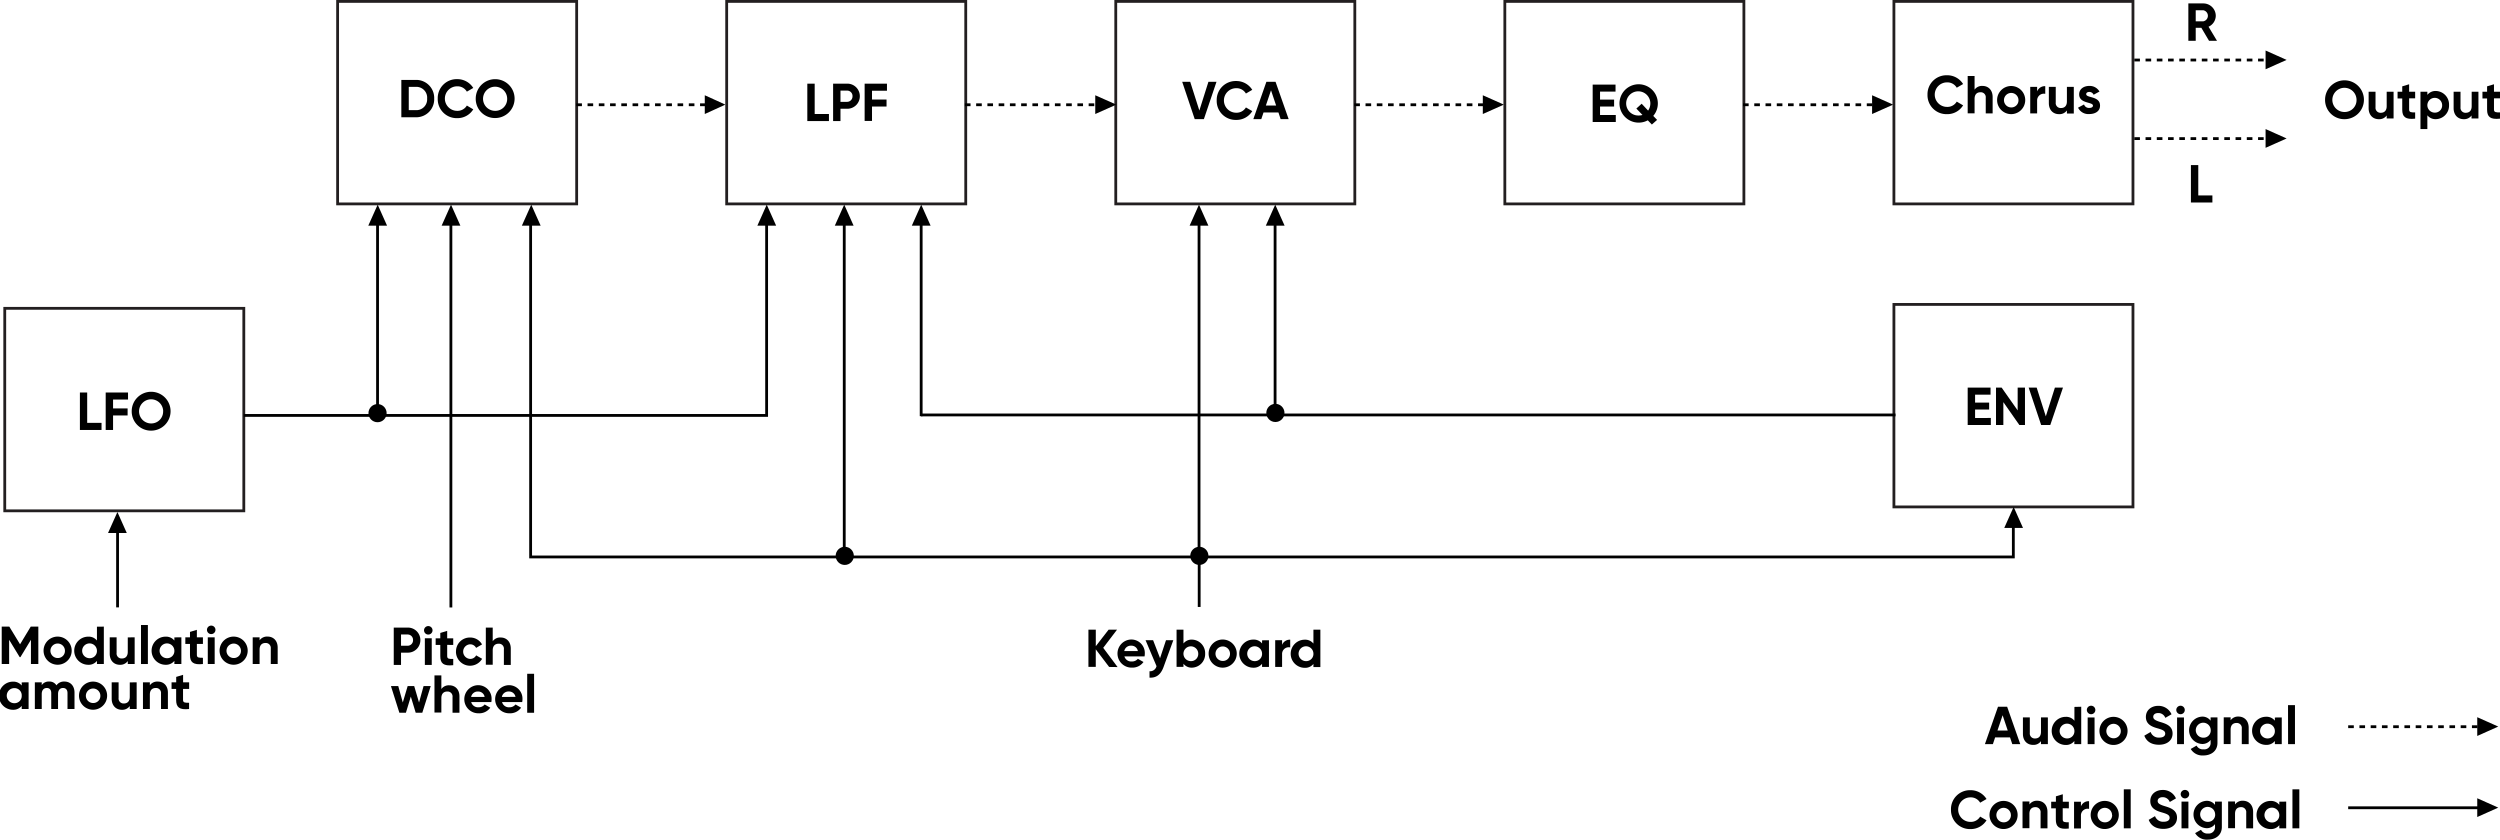 <svg xmlns="http://www.w3.org/2000/svg" viewBox="0 0 888.9 298.58"><defs><style>.cls-1,.cls-2,.cls-3{fill:none;stroke-miterlimit:10;}.cls-1{stroke:#231f20;}.cls-2,.cls-3{stroke:#000;}.cls-3{stroke-dasharray:2;}</style></defs><g id="Layer_2" data-name="Layer 2"><rect class="cls-1" x="1.69" y="109.63" width="85" height="72"/><rect class="cls-1" x="535.06" y="0.5" width="85" height="72"/><rect class="cls-1" x="396.72" y="0.5" width="85" height="72"/><rect class="cls-1" x="258.38" y="0.5" width="85" height="72"/><rect class="cls-1" x="120.04" y="0.5" width="85" height="72"/><rect class="cls-1" x="673.4" y="0.5" width="85" height="72"/><rect class="cls-1" x="673.4" y="108.24" width="85" height="72"/><path d="M159.38,57.18a6.39,6.39,0,0,1-6.4,6.64H147.7V50.53H153A6.4,6.4,0,0,1,159.38,57.18Zm-2.51,0A3.84,3.84,0,0,0,153,53h-2.66v8.29H153A3.83,3.83,0,0,0,156.87,57.18Z" transform="translate(-5 -22.12)"/><path d="M160.64,57.18a6.74,6.74,0,0,1,6.91-6.92,6.65,6.65,0,0,1,5.72,3.13L171,54.71a3.84,3.84,0,0,0-3.46-1.9,4.36,4.36,0,0,0,0,8.72A3.86,3.86,0,0,0,171,59.65L173.27,61a6.58,6.58,0,0,1-5.72,3.13A6.75,6.75,0,0,1,160.64,57.18Z" transform="translate(-5 -22.12)"/><path d="M174.15,57.18A6.91,6.91,0,1,1,181,64.09,6.83,6.83,0,0,1,174.15,57.18Zm11.18,0A4.29,4.29,0,1,0,181,61.53,4.21,4.21,0,0,0,185.33,57.18Z" transform="translate(-5 -22.12)"/><path d="M41.1,172.47V175H33.41V161.68H36v10.79Z" transform="translate(-5 -22.12)"/><path d="M45.2,164.18v3.16h5.17v2.5H45.2V175H42.58V161.68h7.94v2.5Z" transform="translate(-5 -22.12)"/><path d="M51.83,168.33a6.91,6.91,0,1,1,6.9,6.91A6.84,6.84,0,0,1,51.83,168.33Zm11.19,0a4.29,4.29,0,1,0-4.29,4.35A4.21,4.21,0,0,0,63,168.33Z" transform="translate(-5 -22.12)"/><path d="M18.63,258.22H16V249.6l-3.74,6.17H12l-3.75-6.16v8.61H5.61v-13.3h2.7l3.82,6.29,3.8-6.29h2.7Z" transform="translate(-5 -22.12)"/><path d="M20.49,253.47a5,5,0,1,1,5,5A5,5,0,0,1,20.49,253.47Zm7.6,0a2.58,2.58,0,1,0-2.59,2.62A2.52,2.52,0,0,0,28.09,253.47Z" transform="translate(-5 -22.12)"/><path d="M41.92,244.92v13.3H39.47V257.1a3.71,3.71,0,0,1-3.08,1.39,5,5,0,0,1,0-10,3.71,3.71,0,0,1,3.08,1.38v-4.92Zm-2.45,8.55a2.63,2.63,0,1,0-2.62,2.68A2.55,2.55,0,0,0,39.47,253.47Z" transform="translate(-5 -22.12)"/><path d="M52.88,248.72v9.5H50.43v-1.06a3.24,3.24,0,0,1-2.83,1.33c-2,0-3.59-1.41-3.59-3.94v-5.83h2.45v5.53a1.77,1.77,0,0,0,1.88,2c1.2,0,2.09-.71,2.09-2.36v-5.13Z" transform="translate(-5 -22.12)"/><path d="M55.13,244.35h2.45v13.87H55.13Z" transform="translate(-5 -22.12)"/><path d="M69.49,248.72v9.5H67V257.1a3.81,3.81,0,0,1-3.1,1.39,5,5,0,0,1,0-10,3.8,3.8,0,0,1,3.1,1.38v-1.12ZM67,253.47a2.63,2.63,0,1,0-2.64,2.68A2.55,2.55,0,0,0,67,253.47Z" transform="translate(-5 -22.12)"/><path d="M75,251.08V255c0,1,.74,1,2.15,1v2.22c-3.44.38-4.6-.63-4.6-3.19v-3.95H70.9v-2.36h1.65V246.8l2.45-.74v2.66h2.15v2.36Z" transform="translate(-5 -22.12)"/><path d="M78.59,246.08a1.51,1.51,0,1,1,1.5,1.5A1.51,1.51,0,0,1,78.59,246.08Zm.29,2.64h2.45v9.5H78.88Z" transform="translate(-5 -22.12)"/><path d="M83.07,253.47a5,5,0,1,1,5,5A5,5,0,0,1,83.07,253.47Zm7.6,0a2.57,2.57,0,1,0-2.58,2.62A2.52,2.52,0,0,0,90.67,253.47Z" transform="translate(-5 -22.12)"/><path d="M103.73,252.39v5.83h-2.45v-5.53a1.77,1.77,0,0,0-1.89-1.95c-1.19,0-2.09.7-2.09,2.35v5.13H94.85v-9.5H97.3v1.07a3.24,3.24,0,0,1,2.84-1.33C102.15,248.46,103.73,249.86,103.73,252.39Z" transform="translate(-5 -22.12)"/><path d="M15.17,264.72v9.5H12.72V273.1a3.81,3.81,0,0,1-3.1,1.39,5,5,0,0,1,0-10,3.8,3.8,0,0,1,3.1,1.38v-1.12Zm-2.45,4.75a2.55,2.55,0,0,0-2.64-2.68,2.68,2.68,0,0,0,0,5.36A2.55,2.55,0,0,0,12.72,269.47Z" transform="translate(-5 -22.12)"/><path d="M31.49,268.37v5.85H29v-5.68c0-1.12-.57-1.8-1.6-1.8s-1.76.72-1.76,2.14v5.34H23.22v-5.68c0-1.12-.57-1.8-1.59-1.8s-1.79.72-1.79,2.14v5.34H17.39v-9.5h2.45v1a3,3,0,0,1,2.64-1.27,2.86,2.86,0,0,1,2.59,1.36,3.26,3.26,0,0,1,2.83-1.36C30.06,264.46,31.49,266,31.49,268.37Z" transform="translate(-5 -22.12)"/><path d="M33.09,269.47a5,5,0,1,1,5,5A5,5,0,0,1,33.09,269.47Zm7.6,0a2.58,2.58,0,1,0-2.59,2.62A2.53,2.53,0,0,0,40.69,269.47Z" transform="translate(-5 -22.12)"/><path d="M53.59,264.72v9.5H51.14v-1.06a3.24,3.24,0,0,1-2.83,1.33c-2,0-3.6-1.41-3.6-3.94v-5.83h2.46v5.53a1.77,1.77,0,0,0,1.88,2c1.19,0,2.09-.71,2.09-2.36v-5.13Z" transform="translate(-5 -22.12)"/><path d="M64.7,268.39v5.83H62.25v-5.53a1.76,1.76,0,0,0-1.88-1.95c-1.2,0-2.09.7-2.09,2.35v5.13H55.83v-9.5h2.45v1.07a3.22,3.22,0,0,1,2.83-1.33C63.12,264.46,64.7,265.86,64.7,268.39Z" transform="translate(-5 -22.12)"/><path d="M70.08,267.08V271c0,1,.74,1,2.15,1v2.22c-3.44.38-4.6-.63-4.6-3.19v-3.95H66v-2.36h1.65V262.8l2.45-.74v2.66h2.15v2.36Z" transform="translate(-5 -22.12)"/><path d="M154.47,249.72a4.45,4.45,0,0,1-4.54,4.46h-2.34v4.37H145V245.26h5A4.45,4.45,0,0,1,154.47,249.72Zm-2.61,0a1.91,1.91,0,0,0-1.93-2h-2.34v4h2.34A1.92,1.92,0,0,0,151.86,249.72Z" transform="translate(-5 -22.12)"/><path d="M155.78,246.41a1.51,1.51,0,1,1,3,0,1.51,1.51,0,0,1-3,0Zm.28,2.64h2.45v9.5h-2.45Z" transform="translate(-5 -22.12)"/><path d="M164,251.41v4c0,1,.74,1.05,2.15,1v2.22c-3.44.38-4.6-.62-4.6-3.19v-4h-1.65v-2.36h1.65v-1.91l2.45-.74v2.65h2.15v2.36Z" transform="translate(-5 -22.12)"/><path d="M167.14,253.8a4.9,4.9,0,0,1,5-5,4.78,4.78,0,0,1,4.25,2.45l-2.11,1.23a2.35,2.35,0,0,0-2.16-1.27,2.6,2.6,0,0,0,0,5.19,2.35,2.35,0,0,0,2.18-1.26l2.13,1.22a5,5,0,0,1-9.31-2.55Z" transform="translate(-5 -22.12)"/><path d="M186.61,252.72v5.83h-2.45V253a1.76,1.76,0,0,0-1.88-2c-1.19,0-2.09.7-2.09,2.35v5.13h-2.45V245.26h2.45v4.86a3.22,3.22,0,0,1,2.83-1.33C185,248.79,186.61,250.19,186.61,252.72Z" transform="translate(-5 -22.12)"/><path d="M158.15,266.05l-3,9.5h-2.34l-1.74-5.75-1.75,5.75H147l-3-9.5h2.6l1.62,5.84,1.73-5.84h2.32l1.72,5.86,1.62-5.86Z" transform="translate(-5 -22.12)"/><path d="M168.36,269.72v5.83H165.9V270a1.76,1.76,0,0,0-1.88-2c-1.19,0-2.09.7-2.09,2.35v5.13h-2.45V262.26h2.45v4.86a3.22,3.22,0,0,1,2.83-1.33C166.78,265.79,168.36,267.19,168.36,269.72Z" transform="translate(-5 -22.12)"/><path d="M175.2,273.6a2.61,2.61,0,0,0,2.12-1l2,1.14a4.81,4.81,0,0,1-4.14,2,5,5,0,1,1-.19-10,4.8,4.8,0,0,1,4.8,5,5.42,5.42,0,0,1-.09,1h-7.16A2.5,2.5,0,0,0,175.2,273.6Zm2.12-3.69A2.3,2.3,0,0,0,175,268a2.37,2.37,0,0,0-2.49,1.92Z" transform="translate(-5 -22.12)"/><path d="M186.16,273.6a2.64,2.64,0,0,0,2.13-1l2,1.14a4.81,4.81,0,0,1-4.14,2,5,5,0,1,1-.19-10,4.8,4.8,0,0,1,4.81,5,5.4,5.4,0,0,1-.1,1h-7.16A2.5,2.5,0,0,0,186.16,273.6Zm2.13-3.69a2.31,2.31,0,0,0-2.36-1.92,2.38,2.38,0,0,0-2.49,1.92Z" transform="translate(-5 -22.12)"/><path d="M192.45,261.69h2.45v13.86h-2.45Z" transform="translate(-5 -22.12)"/><path d="M399.36,259.26,394.61,253v6.23H392V246h2.62v5.88l4.56-5.88h3l-4.92,6.46,5.11,6.84Z" transform="translate(-5 -22.12)"/><path d="M407.45,257.31a2.64,2.64,0,0,0,2.13-.95l2,1.14a4.83,4.83,0,0,1-4.15,2,5,5,0,1,1-.19-10,4.8,4.8,0,0,1,4.81,5,6.32,6.32,0,0,1-.09,1h-7.17A2.51,2.51,0,0,0,407.45,257.31Zm2.13-3.69a2.3,2.3,0,0,0-2.36-1.92,2.36,2.36,0,0,0-2.48,1.92Z" transform="translate(-5 -22.12)"/><path d="M422.18,249.76l-3.46,9.5c-1,2.74-2.6,3.94-5,3.8v-2.28a2.31,2.31,0,0,0,2.49-1.82l-3.89-9.2H415l2.47,6.39,2.11-6.39Z" transform="translate(-5 -22.12)"/><path d="M433.5,254.51a4.81,4.81,0,0,1-4.63,5,3.67,3.67,0,0,1-3.08-1.39v1.12h-2.45V246h2.45v4.92a3.69,3.69,0,0,1,3.08-1.38A4.8,4.8,0,0,1,433.5,254.51Zm-2.45,0a2.63,2.63,0,1,0-2.64,2.68A2.55,2.55,0,0,0,431.05,254.51Z" transform="translate(-5 -22.12)"/><path d="M434.74,254.51a5,5,0,1,1,5,5A5,5,0,0,1,434.74,254.51Zm7.6,0a2.58,2.58,0,1,0-2.59,2.62A2.52,2.52,0,0,0,442.34,254.51Z" transform="translate(-5 -22.12)"/><path d="M456.19,249.76v9.5h-2.45v-1.12a3.78,3.78,0,0,1-3.1,1.39,5,5,0,0,1,0-10,3.8,3.8,0,0,1,3.1,1.38v-1.12Zm-2.45,4.75a2.64,2.64,0,1,0-2.64,2.68A2.55,2.55,0,0,0,453.74,254.51Z" transform="translate(-5 -22.12)"/><path d="M463.75,249.57v2.74a2.37,2.37,0,0,0-2.89,2.41v4.54h-2.45v-9.5h2.45v1.64A2.94,2.94,0,0,1,463.75,249.57Z" transform="translate(-5 -22.12)"/><path d="M474.47,246v13.3H472v-1.12a3.7,3.7,0,0,1-3.08,1.39,5,5,0,0,1,0-10,3.72,3.72,0,0,1,3.08,1.38V246ZM472,254.51a2.64,2.64,0,1,0-2.63,2.68A2.55,2.55,0,0,0,472,254.51Z" transform="translate(-5 -22.12)"/><path d="M831.7,57.59a6.91,6.91,0,1,1,6.9,6.91A6.84,6.84,0,0,1,831.7,57.59Zm11.19,0a4.3,4.3,0,1,0-4.29,4.35A4.21,4.21,0,0,0,842.89,57.59Z" transform="translate(-5 -22.12)"/><path d="M856.06,54.74v9.5h-2.45V63.17a3.22,3.22,0,0,1-2.83,1.33c-2,0-3.59-1.4-3.59-3.93V54.74h2.45v5.53a1.76,1.76,0,0,0,1.88,1.95c1.19,0,2.09-.7,2.09-2.35V54.74Z" transform="translate(-5 -22.12)"/><path d="M861.59,57.09v4c0,1,.74,1,2.14,1v2.22c-3.43.38-4.59-.63-4.59-3.19v-4h-1.66V54.74h1.66V52.82l2.45-.74v2.66h2.14v2.35Z" transform="translate(-5 -22.12)"/><path d="M875.78,59.49a4.8,4.8,0,0,1-4.64,5,3.69,3.69,0,0,1-3.07-1.38V68h-2.45V54.74h2.45v1.12a3.69,3.69,0,0,1,3.07-1.39A4.81,4.81,0,0,1,875.78,59.49Zm-2.45,0a2.63,2.63,0,1,0-2.64,2.68A2.55,2.55,0,0,0,873.33,59.49Z" transform="translate(-5 -22.12)"/><path d="M886.23,54.74v9.5h-2.45V63.17A3.22,3.22,0,0,1,881,64.5c-2,0-3.59-1.4-3.59-3.93V54.74h2.45v5.53a1.76,1.76,0,0,0,1.88,1.95c1.2,0,2.09-.7,2.09-2.35V54.74Z" transform="translate(-5 -22.12)"/><path d="M891.76,57.09v4c0,1,.74,1,2.15,1v2.22c-3.44.38-4.6-.63-4.6-3.19v-4h-1.65V54.74h1.65V52.82l2.45-.74v2.66h2.15v2.35Z" transform="translate(-5 -22.12)"/><path d="M787.71,32h-2v4.62h-2.62V23.34h5.32a4.42,4.42,0,0,1,4.43,4.41,4.33,4.33,0,0,1-2.57,3.87l3,5h-2.83Zm-2-2.3h2.7a2,2,0,0,0,0-3.93h-2.7Z" transform="translate(-5 -22.12)"/><path d="M791.64,91.61v2.51H784V80.82h2.62V91.61Z" transform="translate(-5 -22.12)"/><path d="M719.69,284.31h-5.3l-.8,2.4h-2.83l4.65-13.3h3.25l4.67,13.3h-2.84Zm-.82-2.45-1.82-5.43-1.83,5.43Z" transform="translate(-5 -22.12)"/><path d="M733.14,277.21v9.5h-2.45v-1.07a3.22,3.22,0,0,1-2.83,1.33c-2,0-3.59-1.4-3.59-3.93v-5.83h2.45v5.53a1.76,1.76,0,0,0,1.88,1.95c1.2,0,2.09-.7,2.09-2.35v-5.13Z" transform="translate(-5 -22.12)"/><path d="M745,273.41v13.3h-2.45v-1.12A3.69,3.69,0,0,1,739.5,287a5,5,0,0,1,0-10,3.7,3.7,0,0,1,3.08,1.39v-4.92ZM742.58,282a2.63,2.63,0,1,0-2.62,2.68A2.55,2.55,0,0,0,742.58,282Z" transform="translate(-5 -22.12)"/><path d="M747,274.57a1.51,1.51,0,1,1,1.5,1.5A1.54,1.54,0,0,1,747,274.57Zm.29,2.64h2.45v9.5h-2.45Z" transform="translate(-5 -22.12)"/><path d="M751.48,282a5,5,0,1,1,5,5A5,5,0,0,1,751.48,282Zm7.59,0a2.57,2.57,0,1,0-2.58,2.62A2.52,2.52,0,0,0,759.07,282Z" transform="translate(-5 -22.12)"/><path d="M767.44,283.69l2.24-1.31a3,3,0,0,0,3.06,2c1.57,0,2.12-.67,2.12-1.41,0-1-.89-1.37-2.87-1.93s-4-1.45-4-4,2.09-3.95,4.37-3.95a5.06,5.06,0,0,1,4.75,3l-2.21,1.27a2.61,2.61,0,0,0-2.54-1.71c-1.11,0-1.75.57-1.75,1.33s.51,1.25,2.52,1.86,4.35,1.37,4.35,4.08c0,2.49-2,4-4.82,4S768.16,285.66,767.44,283.69Z" transform="translate(-5 -22.12)"/><path d="M778.8,274.57a1.51,1.51,0,1,1,1.5,1.5A1.53,1.53,0,0,1,778.8,274.57Zm.28,2.64h2.45v9.5h-2.45Z" transform="translate(-5 -22.12)"/><path d="M793.44,277.21v9c0,3.12-2.45,4.52-5,4.52a4.83,4.83,0,0,1-4.51-2.31l2.09-1.2a2.48,2.48,0,0,0,2.49,1.33,2.21,2.21,0,0,0,2.49-2.34v-1a3.63,3.63,0,0,1-3,1.44,4.87,4.87,0,0,1,0-9.73,3.61,3.61,0,0,1,3,1.45v-1.18Zm-2.39,4.6a2.66,2.66,0,1,0-2.66,2.6A2.54,2.54,0,0,0,791.05,281.81Z" transform="translate(-5 -22.12)"/><path d="M804.54,280.88v5.83h-2.45v-5.53a1.77,1.77,0,0,0-1.88-2c-1.2,0-2.09.71-2.09,2.36v5.13h-2.45v-9.5h2.45v1.06a3.24,3.24,0,0,1,2.83-1.33C803,276.94,804.54,278.35,804.54,280.88Z" transform="translate(-5 -22.12)"/><path d="M816.3,277.21v9.5h-2.45v-1.12a3.79,3.79,0,0,1-3.1,1.38,5,5,0,0,1,0-10,3.77,3.77,0,0,1,3.1,1.39v-1.12ZM813.85,282a2.63,2.63,0,1,0-2.64,2.68A2.55,2.55,0,0,0,813.85,282Z" transform="translate(-5 -22.12)"/><path d="M818.53,272.84H821v13.87h-2.45Z" transform="translate(-5 -22.12)"/><path d="M698.69,310a6.74,6.74,0,0,1,6.92-6.92,6.63,6.63,0,0,1,5.72,3.14l-2.27,1.31a3.82,3.82,0,0,0-3.45-1.9,4.36,4.36,0,0,0,0,8.72,3.82,3.82,0,0,0,3.45-1.88l2.27,1.31a6.59,6.59,0,0,1-5.72,3.13A6.75,6.75,0,0,1,698.69,310Z" transform="translate(-5 -22.12)"/><path d="M712.39,311.89a5,5,0,1,1,5,5A5,5,0,0,1,712.39,311.89Zm7.6,0a2.58,2.58,0,1,0-2.58,2.62A2.52,2.52,0,0,0,720,311.89Z" transform="translate(-5 -22.12)"/><path d="M733,310.8v5.84h-2.45v-5.53a1.77,1.77,0,0,0-1.88-2c-1.2,0-2.09.7-2.09,2.36v5.13h-2.45v-9.5h2.45v1.06a3.24,3.24,0,0,1,2.83-1.33C731.47,306.87,733,308.28,733,310.8Z" transform="translate(-5 -22.12)"/><path d="M738.42,309.49v4c0,1,.74,1,2.15,1v2.23c-3.44.38-4.6-.63-4.6-3.19v-4h-1.65v-2.35H736v-1.92l2.45-.74v2.66h2.15v2.35Z" transform="translate(-5 -22.12)"/><path d="M747.79,307v2.73a2.37,2.37,0,0,0-2.89,2.42v4.54h-2.45v-9.5h2.45v1.63A2.92,2.92,0,0,1,747.79,307Z" transform="translate(-5 -22.12)"/><path d="M748.36,311.89a5,5,0,1,1,5,5A5,5,0,0,1,748.36,311.89Zm7.6,0a2.58,2.58,0,1,0-2.59,2.62A2.52,2.52,0,0,0,756,311.89Z" transform="translate(-5 -22.12)"/><path d="M760.14,302.77h2.45v13.87h-2.45Z" transform="translate(-5 -22.12)"/><path d="M769,313.62l2.24-1.32a3,3,0,0,0,3.06,2c1.58,0,2.13-.67,2.13-1.41,0-1-.89-1.37-2.87-1.94s-4-1.44-4-4,2.09-3.95,4.37-3.95a5,5,0,0,1,4.75,3l-2.2,1.28a2.62,2.62,0,0,0-2.55-1.71c-1.1,0-1.75.57-1.75,1.33s.52,1.25,2.53,1.86,4.35,1.37,4.35,4.08c0,2.49-2,4-4.82,4S769.73,315.59,769,313.62Z" transform="translate(-5 -22.12)"/><path d="M780.37,304.5a1.51,1.51,0,1,1,1.5,1.5A1.54,1.54,0,0,1,780.37,304.5Zm.29,2.64h2.45v9.5h-2.45Z" transform="translate(-5 -22.12)"/><path d="M795,307.14v9c0,3.12-2.45,4.52-5,4.52a4.8,4.8,0,0,1-4.5-2.32l2.09-1.19a2.47,2.47,0,0,0,2.49,1.33,2.21,2.21,0,0,0,2.49-2.34v-1a3.62,3.62,0,0,1-3,1.45,4.87,4.87,0,0,1,0-9.73,3.62,3.62,0,0,1,3,1.45v-1.18Zm-2.39,4.59a2.66,2.66,0,1,0-2.66,2.61A2.54,2.54,0,0,0,792.63,311.73Z" transform="translate(-5 -22.12)"/><path d="M806.12,310.8v5.84h-2.45v-5.53a1.77,1.77,0,0,0-1.89-2c-1.19,0-2.09.7-2.09,2.36v5.13h-2.45v-9.5h2.45v1.06a3.25,3.25,0,0,1,2.84-1.33C804.54,306.87,806.12,308.28,806.12,310.8Z" transform="translate(-5 -22.12)"/><path d="M817.88,307.14v9.5h-2.45v-1.12a3.8,3.8,0,0,1-3.1,1.38,5,5,0,0,1,0-10,3.78,3.78,0,0,1,3.1,1.39v-1.12Zm-2.45,4.75a2.64,2.64,0,1,0-2.64,2.68A2.56,2.56,0,0,0,815.43,311.89Z" transform="translate(-5 -22.12)"/><path d="M820.1,302.77h2.45v13.87H820.1Z" transform="translate(-5 -22.12)"/><path d="M299.74,62.65v2.51h-7.69V51.86h2.62V62.65Z" transform="translate(-5 -22.12)"/><path d="M310.72,56.33a4.45,4.45,0,0,1-4.54,4.46h-2.34v4.37h-2.62V51.86h5A4.45,4.45,0,0,1,310.72,56.33Zm-2.6,0a1.92,1.92,0,0,0-1.94-2h-2.34v4h2.34A1.93,1.93,0,0,0,308.12,56.33Z" transform="translate(-5 -22.12)"/><path d="M315.05,54.37v3.15h5.17V60h-5.17v5.13h-2.62V51.86h7.94v2.51Z" transform="translate(-5 -22.12)"/><path d="M425.34,51.2h2.85l3.25,10.22,3.23-10.22h2.87l-4.49,13.29H429.8Z" transform="translate(-5 -22.12)"/><path d="M437.61,57.85a6.74,6.74,0,0,1,6.92-6.92,6.65,6.65,0,0,1,5.72,3.13L448,55.38a3.84,3.84,0,0,0-3.46-1.9,4.36,4.36,0,0,0,0,8.72A3.86,3.86,0,0,0,448,60.32l2.26,1.31a6.58,6.58,0,0,1-5.72,3.13A6.75,6.75,0,0,1,437.61,57.85Z" transform="translate(-5 -22.12)"/><path d="M459.56,62.1h-5.3l-.8,2.39h-2.83l4.65-13.29h3.25l4.67,13.29h-2.85Zm-.82-2.45-1.82-5.43-1.83,5.43Z" transform="translate(-5 -22.12)"/><path d="M712.86,170.73v2.5h-8.23V159.94h8.13v2.5h-5.5v2.84h5v2.46h-5v3Z" transform="translate(-5 -22.12)"/><path d="M725,159.94v13.29h-2l-5.69-8.13v8.13H714.7V159.94h2l5.7,8.11v-8.11Z" transform="translate(-5 -22.12)"/><path d="M726.31,159.94h2.85l3.25,10.22,3.23-10.22h2.87L734,173.23h-3.25Z" transform="translate(-5 -22.12)"/><path d="M579.51,63v2.51h-8.22V52.19h8.13V54.7h-5.51v2.83h5V60h-5v3Z" transform="translate(-5 -22.12)"/><path d="M592.83,63.33l1.37,1.42-1.86,1.65-1.45-1.5a6.82,6.82,0,1,1,1.94-1.57ZM589,63l-2.18-2.28L588.71,59,591,61.45a4.49,4.49,0,0,0,.8-2.61,4.3,4.3,0,1,0-4.29,4.35A4.83,4.83,0,0,0,589,63Z" transform="translate(-5 -22.12)"/><path d="M690.34,55.8a6.74,6.74,0,0,1,6.91-6.92A6.63,6.63,0,0,1,703,52l-2.26,1.31a3.84,3.84,0,0,0-3.46-1.9,4.36,4.36,0,0,0,0,8.72,3.84,3.84,0,0,0,3.46-1.88L703,59.58a6.58,6.58,0,0,1-5.72,3.13A6.75,6.75,0,0,1,690.34,55.8Z" transform="translate(-5 -22.12)"/><path d="M713.5,56.61v5.84h-2.45V56.92a1.77,1.77,0,0,0-1.88-2c-1.2,0-2.09.7-2.09,2.36v5.13h-2.45V49.15h2.45V54a3.23,3.23,0,0,1,2.83-1.33C711.92,52.68,713.5,54.09,713.5,56.61Z" transform="translate(-5 -22.12)"/><path d="M715.09,57.7a5,5,0,1,1,5,5A5,5,0,0,1,715.09,57.7Zm7.6,0a2.58,2.58,0,1,0-2.58,2.62A2.52,2.52,0,0,0,722.69,57.7Z" transform="translate(-5 -22.12)"/><path d="M732.21,52.76v2.73a2.38,2.38,0,0,0-2.89,2.42v4.54h-2.45V53h2.45v1.63A2.93,2.93,0,0,1,732.21,52.76Z" transform="translate(-5 -22.12)"/><path d="M742.36,53v9.5h-2.45V61.38a3.22,3.22,0,0,1-2.83,1.33c-2,0-3.59-1.4-3.59-3.93V53h2.45v5.53a1.76,1.76,0,0,0,1.88,2c1.19,0,2.09-.7,2.09-2.35V53Z" transform="translate(-5 -22.12)"/><path d="M751.69,59.67c0,2.06-1.79,3-3.82,3a4.07,4.07,0,0,1-4-2.26L746,59.26a1.81,1.81,0,0,0,1.86,1.23c.78,0,1.31-.27,1.31-.82,0-1.38-4.9-.62-4.9-4,0-1.93,1.65-3,3.61-3a4,4,0,0,1,3.61,2l-2.09,1.14a1.61,1.61,0,0,0-1.52-1c-.61,0-1.11.26-1.11.78C746.78,57.05,751.69,56.18,751.69,59.67Z" transform="translate(-5 -22.12)"/><polyline class="cls-2" points="86.69 147.71 272.58 147.71 272.58 75.05"/><line class="cls-2" x1="134.24" y1="76.32" x2="134.24" y2="147.71"/><line class="cls-2" x1="160.32" y1="76.82" x2="160.32" y2="215.99"/><line class="cls-2" x1="327.45" y1="147.54" x2="673.96" y2="147.54"/><line class="cls-2" x1="453.37" y1="77.1" x2="453.37" y2="147.98"/><polyline class="cls-2" points="715.86 183.48 715.86 198.03 188.67 198.03 188.67 76.77"/><line class="cls-2" x1="300.18" y1="75.99" x2="300.18" y2="198.36"/><line class="cls-2" x1="327.53" y1="76.27" x2="327.53" y2="147.98"/><line class="cls-2" x1="426.33" y1="76.21" x2="426.33" y2="198.48"/><line class="cls-2" x1="41.8" y1="187.17" x2="41.8" y2="215.96"/><line class="cls-2" x1="426.38" y1="198.25" x2="426.38" y2="215.81"/><polygon points="41.75 182.05 43.41 185.78 45.08 189.52 41.75 189.52 38.41 189.52 40.08 185.78 41.75 182.05"/><polygon points="188.9 72.76 190.56 76.5 192.23 80.23 188.9 80.23 185.56 80.23 187.23 76.5 188.9 72.76"/><polygon points="272.62 72.76 274.29 76.5 275.96 80.23 272.62 80.23 269.29 80.23 270.96 76.5 272.62 72.76"/><polygon points="300.17 72.76 301.84 76.5 303.5 80.23 300.17 80.23 296.83 80.23 298.5 76.5 300.17 72.76"/><polygon points="327.55 72.76 329.22 76.5 330.88 80.23 327.55 80.23 324.21 80.23 325.88 76.5 327.55 72.76"/><polygon points="426.31 72.76 427.98 76.5 429.65 80.23 426.31 80.23 422.98 80.23 424.65 76.5 426.31 72.76"/><polygon points="453.42 72.76 455.08 76.5 456.75 80.23 453.42 80.23 450.08 80.23 451.75 76.5 453.42 72.76"/><polygon points="715.97 180.25 717.63 183.98 719.3 187.72 715.97 187.72 712.63 187.72 714.3 183.98 715.97 180.25"/><polygon points="160.36 72.76 162.03 76.5 163.69 80.23 160.36 80.23 157.03 80.23 158.69 76.5 160.36 72.76"/><polygon points="134.29 72.76 135.95 76.5 137.62 80.23 134.29 80.23 130.95 80.23 132.62 76.5 134.29 72.76"/><line class="cls-3" x1="204.91" y1="37.25" x2="256.97" y2="37.25"/><polygon points="257.9 37.2 254.25 38.87 250.59 40.54 250.59 37.2 250.59 33.87 254.25 35.53 257.9 37.2"/><line class="cls-3" x1="343.08" y1="37.25" x2="394.9" y2="37.25"/><polygon points="396.91 37.2 393.17 38.87 389.43 40.54 389.43 37.2 389.43 33.87 393.17 35.53 396.91 37.2"/><line class="cls-3" x1="481.53" y1="37.25" x2="533.13" y2="37.25"/><polygon points="534.7 37.2 530.97 38.87 527.23 40.54 527.23 37.2 527.23 33.87 530.97 35.53 534.7 37.2"/><line class="cls-3" x1="619.75" y1="37.25" x2="671.24" y2="37.25"/><polygon points="673.12 37.2 669.38 38.87 665.64 40.54 665.64 37.2 665.64 33.87 669.38 35.53 673.12 37.2"/><line class="cls-3" x1="834.92" y1="258.39" x2="886.4" y2="258.39"/><polygon points="888.28 258.34 884.54 260.01 880.81 261.68 880.81 258.34 880.81 255.01 884.54 256.67 888.28 258.34"/><line class="cls-2" x1="834.92" y1="287.21" x2="886.4" y2="287.21"/><polygon points="888.28 287.16 884.54 288.83 880.81 290.5 880.81 287.16 880.81 283.83 884.54 285.49 888.28 287.16"/><line class="cls-3" x1="758.87" y1="21.34" x2="809.64" y2="21.34"/><polygon points="813.03 21.3 809.29 22.96 805.55 24.63 805.55 21.3 805.55 17.96 809.29 19.63 813.03 21.3"/><line class="cls-3" x1="758.87" y1="49.28" x2="811.02" y2="49.28"/><polygon points="813.03 49.23 809.29 50.9 805.55 52.56 805.55 49.23 805.55 45.89 809.29 47.56 813.03 49.23"/><circle cx="300.36" cy="197.64" r="3.23"/><circle cx="134.24" cy="146.9" r="3.23"/><circle cx="426.44" cy="197.64" r="3.23"/><circle cx="453.48" cy="146.82" r="3.23"/></g></svg>